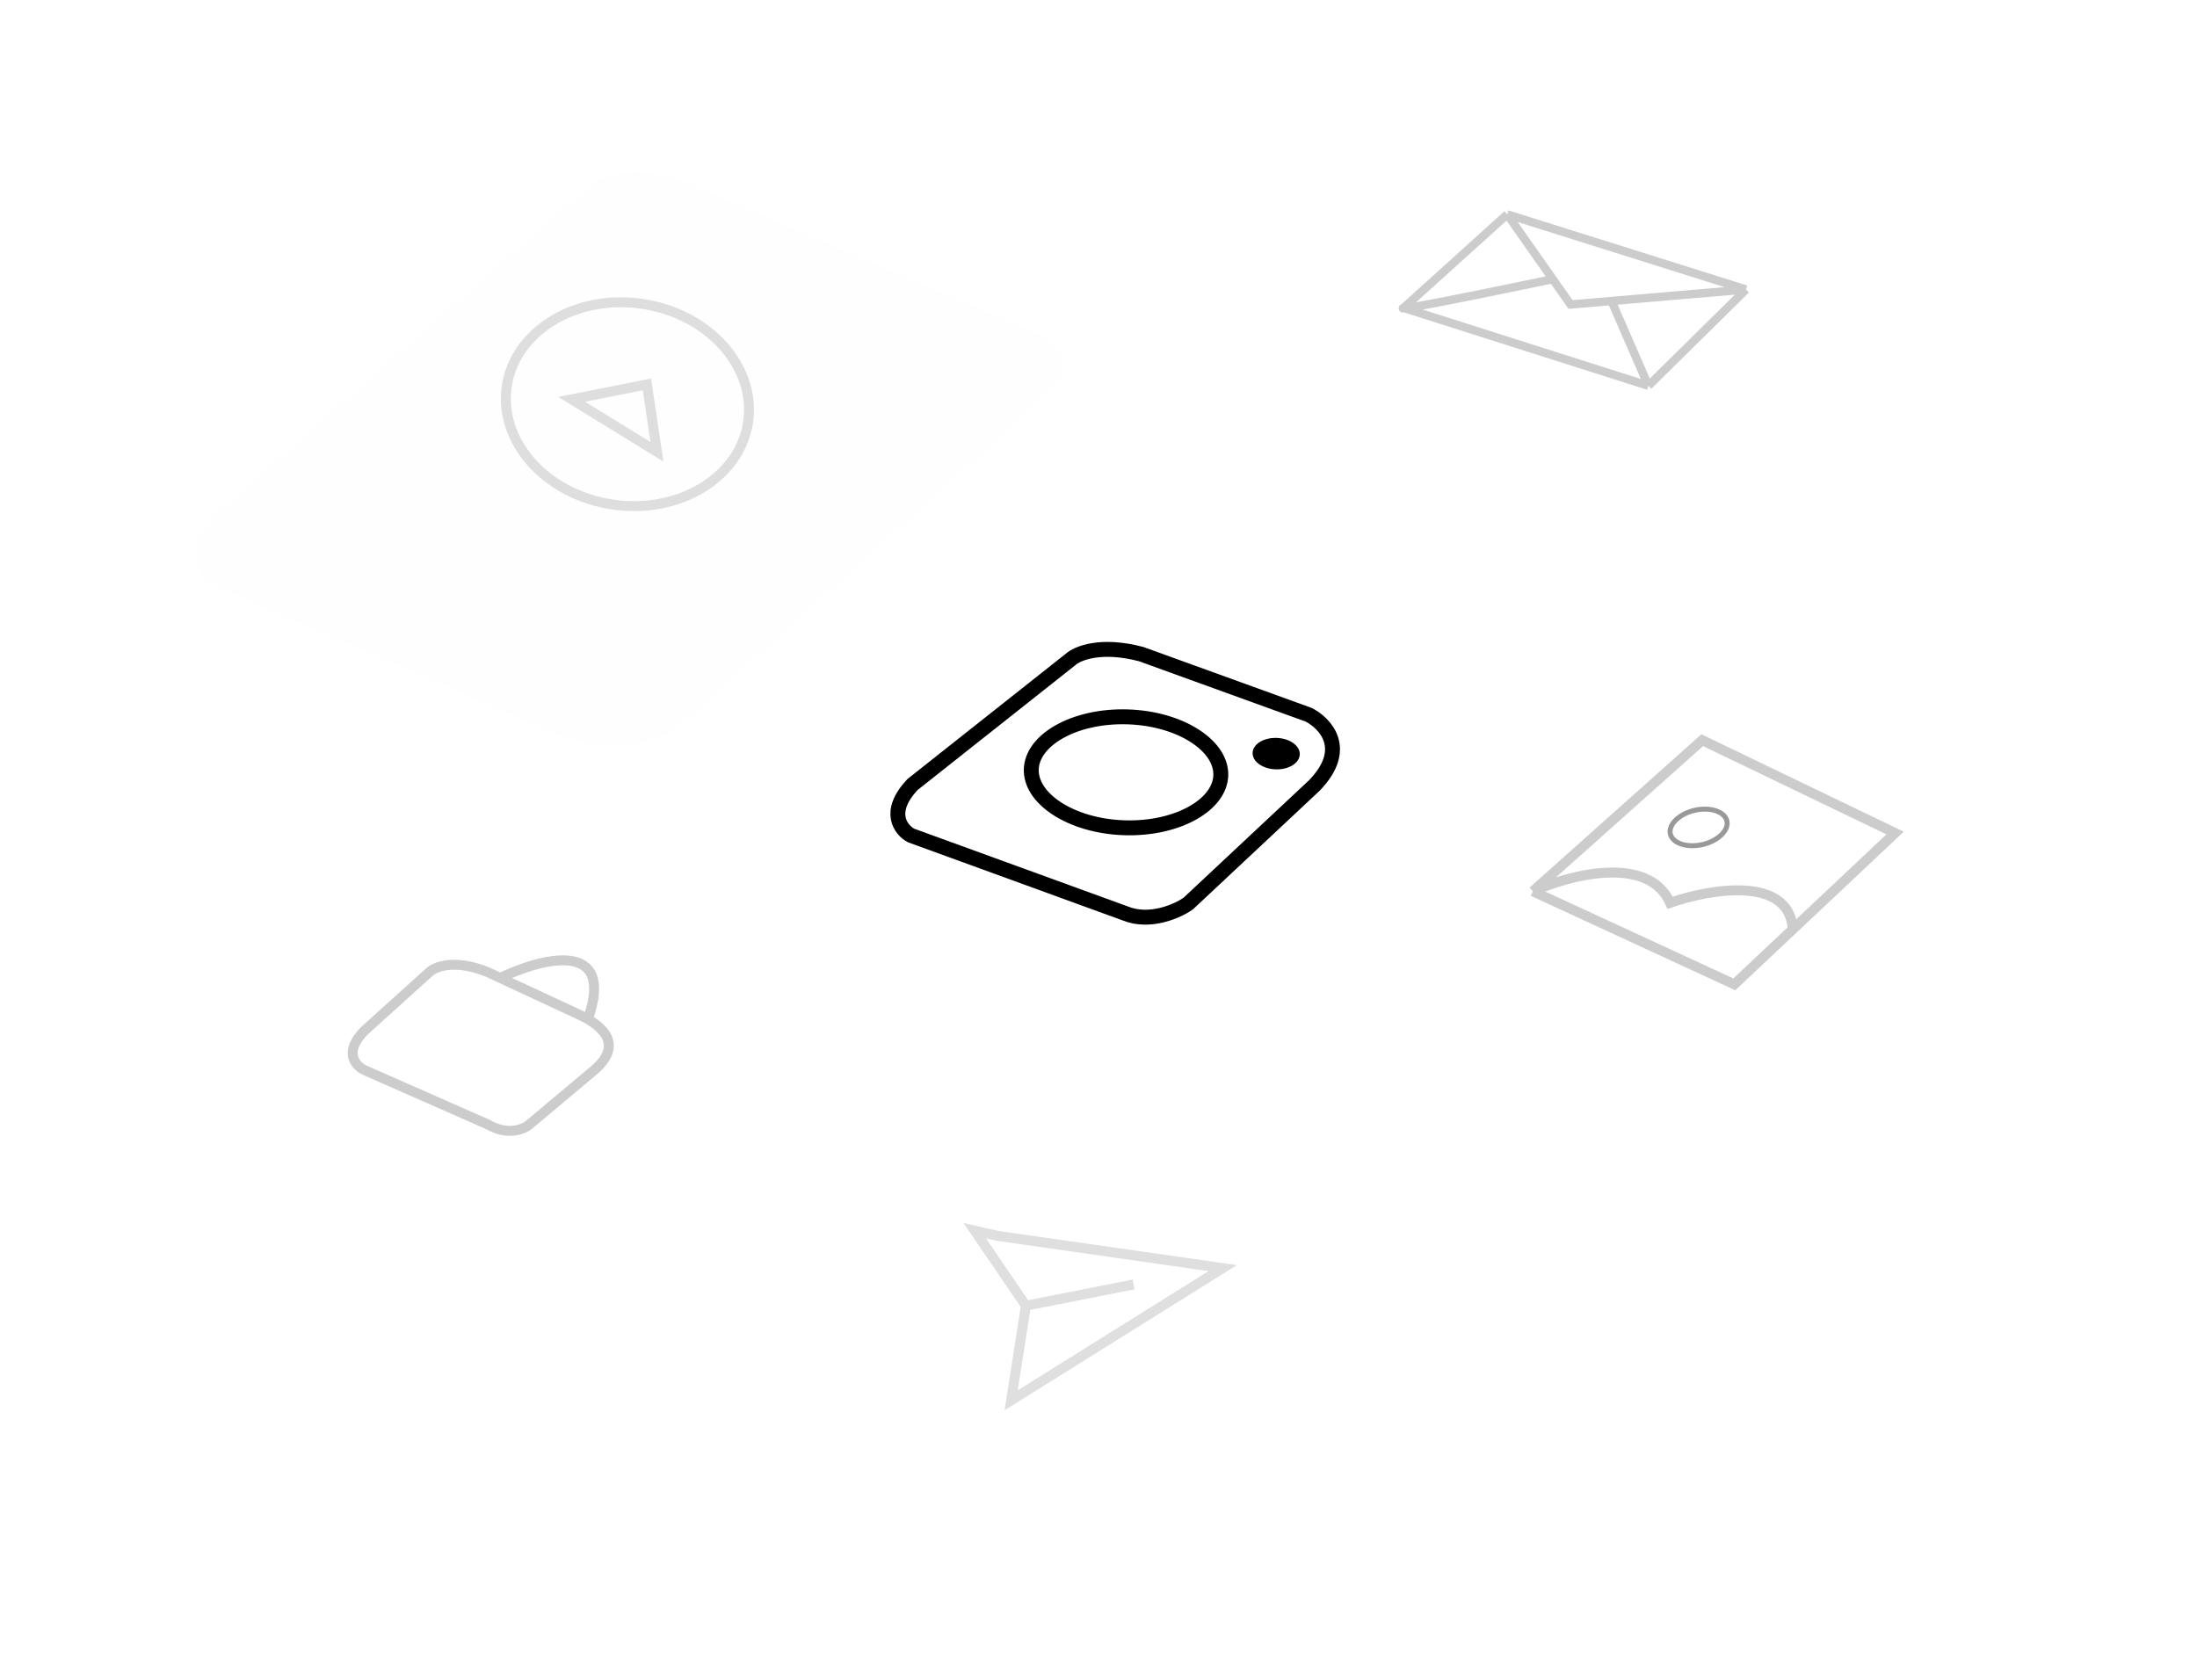 <svg width="442" height="338" viewBox="0 0 442 338" fill="none" xmlns="http://www.w3.org/2000/svg">
<g opacity="0.4">
<g filter="url(#filter0_d_642_7034)">
<path d="M308.11 9.052L236.378 79.932C229.167 88.452 233.978 93.257 237.285 94.594L308.273 120.481C320.608 124.092 329.245 119.605 332.022 116.91L400.48 47.494C408.403 39.602 403.229 35.269 399.651 34.088L326.961 7.886C316.658 4.486 310.101 7.246 308.11 9.052Z" fill="white"/>
</g>
<path opacity="0.5" d="M282.387 61.953L303.224 43.133M282.387 61.953L331.628 77.624M282.387 61.953C281.216 62.361 285.577 61.774 312.385 56.17M303.224 43.133L351.275 58.253M303.224 43.133L312.385 56.17M351.275 58.253L331.628 77.624M351.275 58.253L324.208 60.567M331.628 77.624L324.208 60.567M312.385 56.17L315.97 61.271L324.208 60.567" stroke="black" stroke-width="1.679"/>
</g>
<g opacity="0.25">
<g filter="url(#filter1_d_642_7034)">
<path d="M119.293 32.84L43.487 99.344C35.784 107.422 40.302 112.504 43.523 114.035L112.853 144.083C124.952 148.419 133.84 144.451 136.772 141.926L209.223 76.688C217.599 69.28 212.691 64.647 209.19 63.257L138.18 32.793C128.097 28.788 121.387 31.156 119.293 32.84Z" fill="#FFFBFB"/>
</g>
<g opacity="0.5">
<path d="M150.509 84.934C148.877 95.925 136.812 103.531 123.231 101.515C109.651 99.498 100.316 88.716 101.947 77.725C103.579 66.734 115.644 59.129 129.224 61.145C142.805 63.161 152.14 73.943 150.509 84.934Z" stroke="black" stroke-width="2"/>
<path d="M115 80.35L130.15 77.348L132.162 90.903L115 80.35Z" fill="white" stroke="black" stroke-width="2"/>
</g>
</g>
<g filter="url(#filter2_d_642_7034)">
<path d="M217.849 85.736L141.676 151.821C133.929 159.856 138.418 164.962 141.631 166.511L210.794 196.942C222.869 201.344 231.779 197.426 234.724 194.917L307.535 130.081C315.952 122.719 311.07 118.059 307.576 116.65L236.736 85.793C226.675 81.733 219.952 84.063 217.849 85.736Z" fill="white"/>
<path d="M215.322 113.432L183.621 138.52C178.372 144.049 181.209 147.679 183.284 148.802L226.317 164.464C231.316 166.529 236.888 164.019 239.049 162.507L264.371 138.792C271.58 131.428 266.631 126.198 263.256 124.504L229.61 112.317C221.447 110.149 216.683 112.157 215.322 113.432Z" stroke="black" stroke-width="3"/>
<path d="M245.604 136.72C245.513 139.5 243.586 142.194 240.043 144.217C236.524 146.227 231.62 147.429 226.174 147.25C220.727 147.072 215.912 145.551 212.533 143.316C209.13 141.064 207.384 138.25 207.475 135.47C207.566 132.691 209.493 129.996 213.036 127.973C216.554 125.964 221.458 124.761 226.905 124.94C232.352 125.118 237.166 126.639 240.546 128.875C243.949 131.126 245.695 133.94 245.604 136.72Z" stroke="black" stroke-width="3"/>
<ellipse cx="256.749" cy="132.335" rx="4.748" ry="3.165" transform="rotate(1.877 256.749 132.335)" fill="black"/>
</g>
<g opacity="0.4">
<g filter="url(#filter3_d_642_7034)">
<path d="M337.545 123.512L261.575 189.829C253.852 197.887 258.357 202.98 261.575 204.519L330.83 234.739C342.918 239.105 351.816 235.159 354.754 232.641L427.367 167.583C435.761 160.196 430.864 155.551 427.367 154.152L356.433 123.512C346.359 119.483 339.644 121.833 337.545 123.512Z" fill="white"/>
</g>
<path opacity="0.5" d="M308.386 179.343L342.458 148.934L381.261 167.62L360.679 186.994M308.386 179.343L348.917 198.065L360.679 186.994M308.386 179.343C315.757 176.039 331.6 171.877 336.005 181.654C343.941 178.886 359.986 176.08 360.679 186.994" stroke="black" stroke-width="2"/>
<path d="M347.422 165.177C347.621 166.038 347.267 167.014 346.385 167.911C345.507 168.803 344.154 169.558 342.526 169.933C340.899 170.309 339.351 170.222 338.172 169.805C336.986 169.386 336.241 168.663 336.042 167.802C335.844 166.941 336.197 165.965 337.08 165.068C337.957 164.177 339.31 163.421 340.938 163.046C342.565 162.671 344.113 162.757 345.292 163.174C346.478 163.594 347.223 164.316 347.422 165.177Z" stroke="black"/>
</g>
<g opacity="0.25">
<g filter="url(#filter4_d_642_7034)">
<path d="M89.923 157.694L14.552 224.691C6.902 232.819 11.453 237.871 14.684 239.381L84.208 268.977C96.335 273.234 105.197 269.208 108.113 266.664L180.137 200.956C188.465 193.494 183.527 188.893 180.017 187.525L108.81 157.524C98.701 153.586 92.007 155.996 89.923 157.694Z" fill="white"/>
</g>
</g>
<g opacity="0.25">
<g filter="url(#filter5_d_642_7034)">
<path d="M206.759 210.328L133.673 279.811C126.3 288.191 131.017 293.088 134.297 294.488L204.773 321.74C217.036 325.588 225.758 321.268 228.587 318.627L298.371 250.545C306.444 242.808 301.354 238.375 297.8 237.126L225.629 209.526C215.394 205.928 208.784 208.561 206.759 210.328Z" fill="white"/>
</g>
<path opacity="0.5" d="M206.398 262.73L203.426 281.761L245.987 255.166L200.76 248.686L196.094 247.624L206.398 262.73ZM206.398 262.73L228.062 258.448" stroke="black" stroke-width="2"/>
</g>
<path opacity="0.2" d="M100.644 196.778L98.125 195.606C91.559 192.92 87.554 194.487 86.373 195.606L73.361 207.359C68.996 211.724 71.543 214.494 73.361 215.334L98.125 226.246C102.155 228.597 105.401 227.226 106.52 226.246L119.531 215.334C124.868 210.709 122.063 207.29 118.272 205.078M100.644 196.778L116.173 204.001C116.877 204.321 117.591 204.68 118.272 205.078M100.644 196.778C108.898 192.768 123.98 188.814 118.272 205.078" stroke="black" stroke-width="2"/>
<defs>
<filter id="filter0_d_642_7034" x="222.623" y="0.274" width="192.023" height="135.556" filterUnits="userSpaceOnUse" color-interpolation-filters="sRGB">
<feFlood flood-opacity="0" result="BackgroundImageFix"/>
<feColorMatrix in="SourceAlpha" type="matrix" values="0 0 0 0 0 0 0 0 0 0 0 0 0 0 0 0 0 0 127 0" result="hardAlpha"/>
<feOffset dy="4"/>
<feGaussianBlur stdDeviation="5"/>
<feComposite in2="hardAlpha" operator="out"/>
<feColorMatrix type="matrix" values="0 0 0 0 0 0 0 0 0 0 0 0 0 0 0 0 0 0 0.25 0"/>
<feBlend mode="normal" in2="BackgroundImageFix" result="effect1_dropShadow_642_7034"/>
<feBlend mode="normal" in="SourceGraphic" in2="effect1_dropShadow_642_7034" result="shape"/>
</filter>
<filter id="filter1_d_642_7034" x="29.244" y="24.594" width="194.596" height="135.42" filterUnits="userSpaceOnUse" color-interpolation-filters="sRGB">
<feFlood flood-opacity="0" result="BackgroundImageFix"/>
<feColorMatrix in="SourceAlpha" type="matrix" values="0 0 0 0 0 0 0 0 0 0 0 0 0 0 0 0 0 0 127 0" result="hardAlpha"/>
<feOffset dy="4"/>
<feGaussianBlur stdDeviation="5"/>
<feComposite in2="hardAlpha" operator="out"/>
<feColorMatrix type="matrix" values="0 0 0 0 0 0 0 0 0 0 0 0 0 0 0 0 0 0 0.25 0"/>
<feBlend mode="normal" in2="BackgroundImageFix" result="effect1_dropShadow_642_7034"/>
<feBlend mode="normal" in="SourceGraphic" in2="effect1_dropShadow_642_7034" result="shape"/>
</filter>
<filter id="filter2_d_642_7034" x="112.203" y="77.66" width="225.174" height="165.763" filterUnits="userSpaceOnUse" color-interpolation-filters="sRGB">
<feFlood flood-opacity="0" result="BackgroundImageFix"/>
<feColorMatrix in="SourceAlpha" type="matrix" values="0 0 0 0 0 0 0 0 0 0 0 0 0 0 0 0 0 0 127 0" result="hardAlpha"/>
<feOffset dy="19.307"/>
<feGaussianBlur stdDeviation="12.592"/>
<feComposite in2="hardAlpha" operator="out"/>
<feColorMatrix type="matrix" values="0 0 0 0 0 0 0 0 0 0 0 0 0 0 0 0 0 0 0.25 0"/>
<feBlend mode="normal" in2="BackgroundImageFix" result="effect1_dropShadow_642_7034"/>
<feBlend mode="normal" in="SourceGraphic" in2="effect1_dropShadow_642_7034" result="shape"/>
</filter>
<filter id="filter3_d_642_7034" x="247.311" y="115.287" width="194.691" height="135.409" filterUnits="userSpaceOnUse" color-interpolation-filters="sRGB">
<feFlood flood-opacity="0" result="BackgroundImageFix"/>
<feColorMatrix in="SourceAlpha" type="matrix" values="0 0 0 0 0 0 0 0 0 0 0 0 0 0 0 0 0 0 127 0" result="hardAlpha"/>
<feOffset dy="4"/>
<feGaussianBlur stdDeviation="5"/>
<feComposite in2="hardAlpha" operator="out"/>
<feColorMatrix type="matrix" values="0 0 0 0 0 0 0 0 0 0 0 0 0 0 0 0 0 0 0.25 0"/>
<feBlend mode="normal" in2="BackgroundImageFix" result="effect1_dropShadow_642_7034"/>
<feBlend mode="normal" in="SourceGraphic" in2="effect1_dropShadow_642_7034" result="shape"/>
</filter>
<filter id="filter4_d_642_7034" x="0.363" y="149.394" width="194.34" height="135.446" filterUnits="userSpaceOnUse" color-interpolation-filters="sRGB">
<feFlood flood-opacity="0" result="BackgroundImageFix"/>
<feColorMatrix in="SourceAlpha" type="matrix" values="0 0 0 0 0 0 0 0 0 0 0 0 0 0 0 0 0 0 127 0" result="hardAlpha"/>
<feOffset dy="4"/>
<feGaussianBlur stdDeviation="5"/>
<feComposite in2="hardAlpha" operator="out"/>
<feColorMatrix type="matrix" values="0 0 0 0 0 0 0 0 0 0 0 0 0 0 0 0 0 0 0.25 0"/>
<feBlend mode="normal" in2="BackgroundImageFix" result="effect1_dropShadow_642_7034"/>
<feBlend mode="normal" in="SourceGraphic" in2="effect1_dropShadow_642_7034" result="shape"/>
</filter>
<filter id="filter5_d_642_7034" x="119.76" y="201.731" width="192.922" height="135.536" filterUnits="userSpaceOnUse" color-interpolation-filters="sRGB">
<feFlood flood-opacity="0" result="BackgroundImageFix"/>
<feColorMatrix in="SourceAlpha" type="matrix" values="0 0 0 0 0 0 0 0 0 0 0 0 0 0 0 0 0 0 127 0" result="hardAlpha"/>
<feOffset dy="4"/>
<feGaussianBlur stdDeviation="5"/>
<feComposite in2="hardAlpha" operator="out"/>
<feColorMatrix type="matrix" values="0 0 0 0 0 0 0 0 0 0 0 0 0 0 0 0 0 0 0.25 0"/>
<feBlend mode="normal" in2="BackgroundImageFix" result="effect1_dropShadow_642_7034"/>
<feBlend mode="normal" in="SourceGraphic" in2="effect1_dropShadow_642_7034" result="shape"/>
</filter>
</defs>
</svg>

